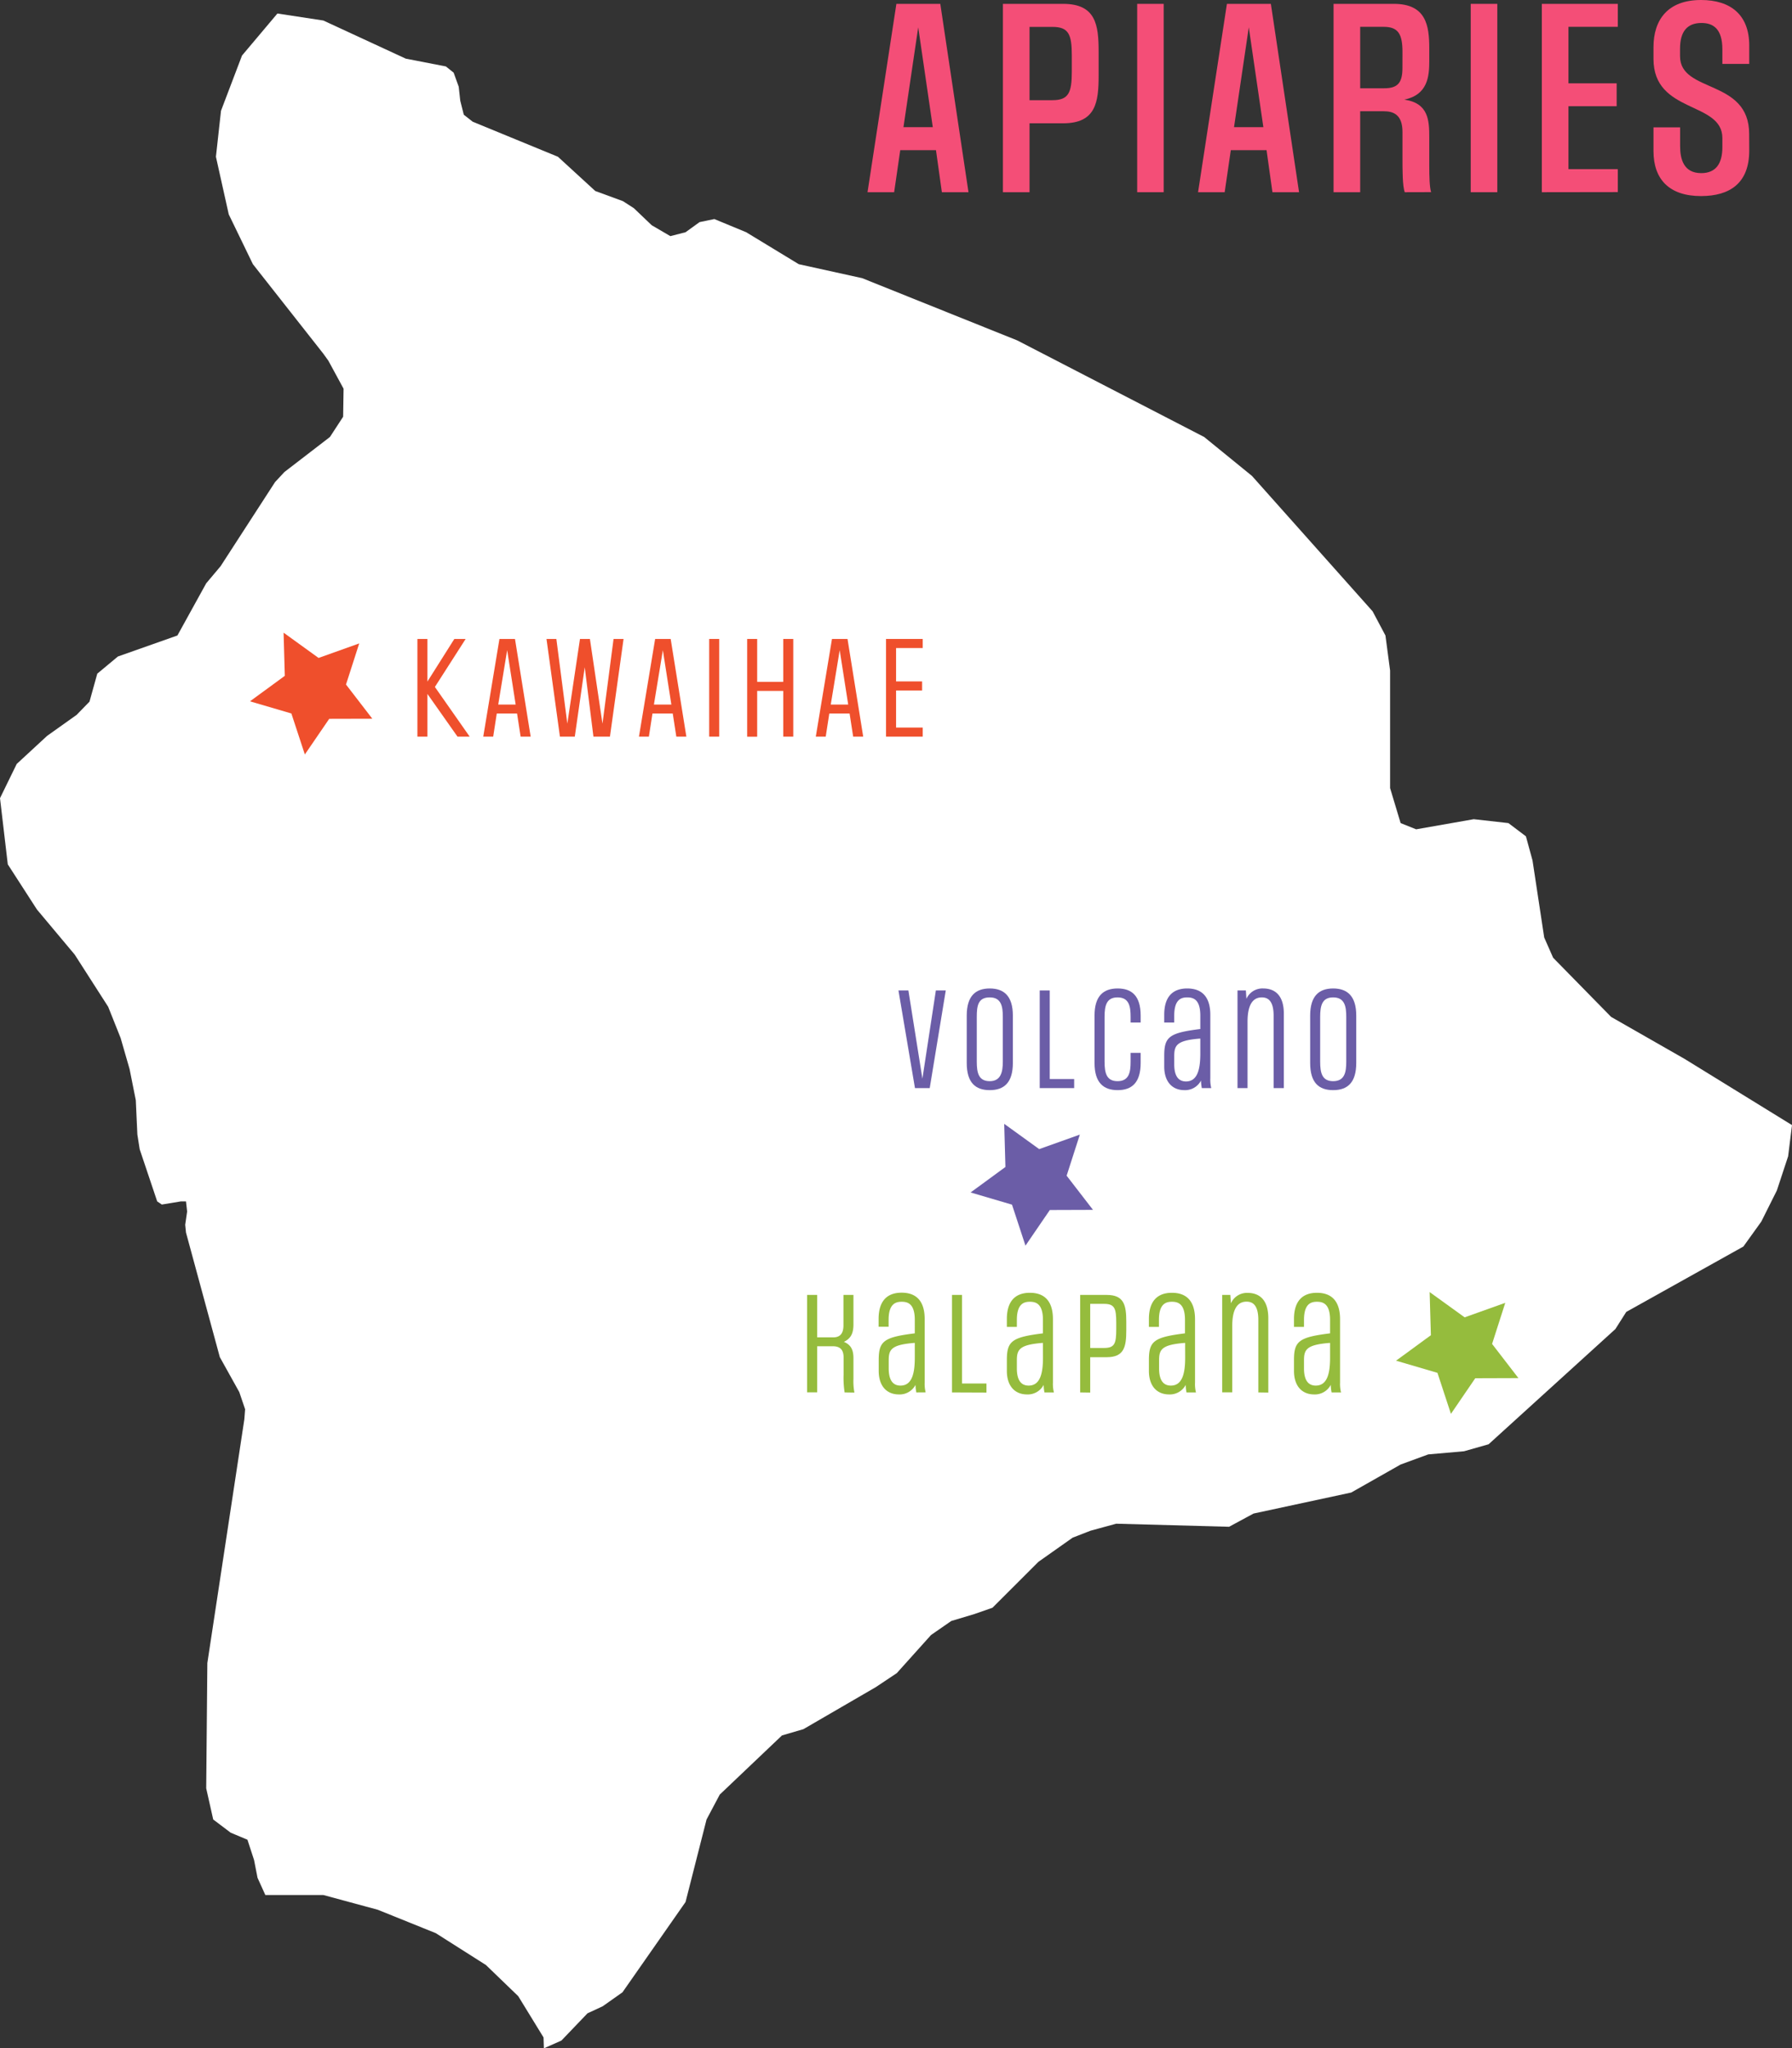 <svg xmlns="http://www.w3.org/2000/svg" viewBox="0 0 501.6 573.12"><rect x="0" y="0" width="501.6" height="573.12" fill="#333333" stroke="none"/><defs><style>.cls-1{fill:#f44e77;}.cls-2{fill:#fff;}.cls-3{fill:#6b5da7;}.cls-4{fill:#ef4f2c;}.cls-5{fill:#95bc3d;}</style></defs><title>Apiaries-PinkLabel</title><g id="Home_Screen" data-name="Home Screen"><path class="cls-1" d="M274.91,76.46l-1.65-11.77h-10l-1.71,11.77H254.1l8.08-52.7h12.29l7.89,52.7Zm-6.62-46.14-4.13,27.94h8.21Z" transform="translate(-11.27 -22.68)"/><path class="cls-1" d="M292,76.46V23.76h16.86c9.17,0,9.93,5.92,9.93,13.37v6.68c0,7.45-.76,13.37-9.93,13.37h-9.41V76.46Zm19.28-38.25c0-5.92-.89-8-5.41-8h-6.42v20.5h6.42c4.52,0,5.41-2.1,5.41-8Z" transform="translate(-11.27 -22.68)"/><path class="cls-1" d="M329.58,76.46V23.76H337v52.7Z" transform="translate(-11.27 -22.68)"/><path class="cls-1" d="M367.44,76.46l-1.65-11.77h-10l-1.72,11.77h-7.45l8.08-52.7H367l7.89,52.7Zm-6.62-46.14-4.13,27.94h8.21Z" transform="translate(-11.27 -22.68)"/><path class="cls-1" d="M404.48,76.46c-.64-1.65-.64-6.23-.64-9.61V59.6c0-4.84-2.54-5.79-5.21-5.79H392V76.46h-7.45V23.76h16.87c9,0,9.92,6,9.92,12.42V39.8c0,4.27-.44,9.42-7,10.76,6.81.95,7,5.85,7,10.56V69c0,2.92.07,6.11.51,7.44Zm-.64-39.2c0-5.09-1.2-7.07-5.28-7.07H392V47.38h6.74c3.89,0,5.09-1.66,5.09-5.73Z" transform="translate(-11.27 -22.68)"/><path class="cls-1" d="M422.94,76.46V23.76h7.44v52.7Z" transform="translate(-11.27 -22.68)"/><path class="cls-1" d="M442.85,76.46V23.76h21.26v6.43H450.3V46h13.49V52.4H450.3V70h13.81v6.43Z" transform="translate(-11.27 -22.68)"/><path class="cls-1" d="M500.9,64.82c0,9.1-5.41,12.72-13.5,12.72-8.84,0-13.3-4.64-13.3-12.6V58.32h7.45v5.22c0,3.69,1,7.58,5.92,7.58,4,0,5.91-2.55,5.91-7.26V61.31c0-10.37-19.28-6.74-19.28-22.14V35.86c0-7.58,3.95-13.18,13.3-13.18,8.28,0,13.5,4.14,13.5,12.73v5.16h-7.52V36.49c0-5.79-2.6-7.38-5.85-7.38-4.07,0-6,2.48-6,7.19v2.1c0,10.44,19.35,6.24,19.35,21.77Z" transform="translate(-11.27 -22.68)"/></g><g id="Hawaii_State" data-name="Hawaii State"><polygon class="cls-2" points="471.55 296.29 450.97 284.53 434.74 267.98 432.24 262.31 428.97 240.76 427.12 234 422.22 230.3 412.52 229.21 396.4 232.04 392.05 230.3 389.1 220.5 389.1 187.6 387.8 177.81 384.21 171.05 350.44 133.16 337.06 122.27 284.77 95.26 241.33 77.83 223.58 73.92 208.87 64.98 199.95 61.29 195.81 62.15 191.89 64.98 187.64 66.07 182.42 63.02 177.41 58.24 174.36 56.28 166.62 53.44 156.17 43.86 132.32 34.06 129.82 32.1 128.83 28.17 128.4 24.26 126.98 20.33 124.81 18.59 113.58 16.41 90.5 5.74 77.65 3.78 67.74 15.54 61.86 31 60.44 43.86 64.03 59.98 70.79 73.92 90.5 98.96 91.91 100.92 96.17 108.76 96.05 116.6 92.35 122.27 79.61 132.07 76.99 134.89 61.75 158.42 57.72 163.21 49.66 177.81 33 183.69 27.23 188.49 25.05 196.32 21.45 200.02 13.18 205.9 4.68 213.75 0 223.33 2.18 241.84 10.34 254.48 20.92 267.11 30.28 281.7 33.76 290.42 36.27 299.12 38.01 307.84 38.45 317.42 39.1 321.56 44 336.15 45.3 337.03 50.63 336.15 52.06 336.15 52.38 338.98 51.84 342.69 52.06 344.86 61.53 379.72 66.98 389.51 68.61 394.31 68.39 397.14 58.04 465.31 57.72 500.37 59.68 509.09 64.58 512.79 69.26 514.75 71.11 520.41 72.09 525.42 74.27 530.22 90.5 530.22 105.75 534.35 121.97 540.89 136.02 549.81 145.06 558.53 152.14 570.07 152.24 573.12 157.15 570.94 164.45 563.32 168.69 561.36 174.24 557.44 191.89 532.18 197.77 509.09 201.47 502.12 218.89 485.57 224.88 483.82 245.14 472.06 251.02 468.14 260.61 457.47 266.27 453.55 272.8 451.59 277.81 449.84 290.66 437 300.24 430.24 305.25 428.29 312.44 426.33 344.03 427.19 350.88 423.49 378.22 417.61 392.05 409.77 399.78 406.94 409.8 406.06 416.67 404.11 452.16 371.87 455.21 367.07 487.99 348.78 493 341.81 497.36 333.1 500.52 323.52 501.6 314.8 471.55 296.29"/><polygon class="cls-3" points="305.94 338.52 293.86 338.56 287.04 348.53 283.27 337.06 271.68 333.65 281.43 326.52 281.09 314.45 290.88 321.52 302.26 317.46 298.56 328.96 305.94 338.52"/><polygon class="cls-4" points="104.22 201.1 92.15 201.13 85.33 211.1 81.56 199.63 69.97 196.23 79.72 189.1 79.38 177.02 89.17 184.09 100.55 180.03 96.85 191.53 104.22 201.1"/><polygon class="cls-5" points="425.02 385.59 412.94 385.63 406.13 395.6 402.36 384.12 390.77 380.72 400.52 373.59 400.17 361.52 409.97 368.59 421.34 364.53 417.65 376.03 425.02 385.59"/><path class="cls-3" d="M267.38,327.13l-4.62-27.32h2.78l3.92,24.68,3.77-24.68H276l-4.49,27.32Z" transform="translate(-11.27 -22.68)"/><path class="cls-3" d="M281.87,306.84c0-5.52,2.51-7.59,6.44-7.59s6.47,2.07,6.47,7.59V320.1c0,5.52-2.48,7.6-6.47,7.6s-6.44-2.08-6.44-7.6Zm10.1.36c0-2.87-.4-5.45-3.66-5.45s-3.63,2.31-3.63,5.45v12.54c0,3.14.52,5.45,3.63,5.45s3.66-2.58,3.66-5.45Z" transform="translate(-11.27 -22.68)"/><path class="cls-3" d="M302.3,327.13V299.81h2.8v24.78h6.84v2.54Z" transform="translate(-11.27 -22.68)"/><path class="cls-3" d="M330.55,320.1c0,5.52-2.48,7.6-6.44,7.6s-6.47-2.08-6.47-7.6V306.84c0-5.52,2.51-7.59,6.47-7.59s6.44,2.07,6.44,7.59v1.94h-2.81V307.2c0-2.87-.39-5.45-3.66-5.45-3.1,0-3.63,2.31-3.63,5.45v12.54c0,3.14.53,5.45,3.63,5.45,3.27,0,3.66-2.58,3.66-5.45v-2.47h2.81Z" transform="translate(-11.27 -22.68)"/><path class="cls-3" d="M347.67,327.13a13.56,13.56,0,0,1-.23-2.11,5,5,0,0,1-4.65,2.68c-3.37,0-5.64-2.32-5.64-6.61v-2.93c0-5.32,1.25-6.47,10.1-7.56v-3.76c0-4.49-1.92-5.09-3.67-5.09s-3.63.63-3.63,5.12v1.91h-2.8V306.6c0-5.14,2.47-7.35,6.43-7.35s6.47,2.17,6.47,7.39v17.69a10.23,10.23,0,0,0,.26,2.8Zm-.42-13.86c-6.7.5-7.3,1.92-7.3,5v2.18c0,2.48.66,4.82,3.3,4.82,3.33,0,4-3.7,4-7.82Z" transform="translate(-11.27 -22.68)"/><path class="cls-3" d="M367.77,327.13V306.87c0-4.16-1.58-5.12-3.3-5.12-2.57,0-4,2.15-4,6.8v18.58h-2.81V299.81H360l.16,2.34a4.89,4.89,0,0,1,4.72-2.9c2.84,0,5.75,1.51,5.75,7.06v20.82Z" transform="translate(-11.27 -22.68)"/><path class="cls-3" d="M378,306.84c0-5.52,2.51-7.59,6.43-7.59s6.47,2.07,6.47,7.59V320.1c0,5.52-2.47,7.6-6.47,7.6s-6.43-2.08-6.43-7.6Zm10.1.36c0-2.87-.4-5.45-3.67-5.45-3.1,0-3.63,2.31-3.63,5.45v12.54c0,3.14.53,5.45,3.63,5.45,3.27,0,3.67-2.58,3.67-5.45Z" transform="translate(-11.27 -22.68)"/><path class="cls-4" d="M139.33,228.79l-8.42-11.95v11.95h-2.8V201.46h2.8v11.92l7.53-11.92h3.17L133,214.89l9.74,13.9Z" transform="translate(-11.27 -22.68)"/><path class="cls-4" d="M157,228.79l-1-6.47h-5.68l-1,6.47h-2.78l4.53-27.33h4.35l4.39,27.33Zm-3.77-24.19-2.5,15.21h4.88Z" transform="translate(-11.27 -22.68)"/><path class="cls-4" d="M177.38,228.79l-2.44-19.41-2.78,19.41H168l-3.76-27.33H167l3.07,23.7,3.54-23.7h2.8l0,.13,3.5,23.57,3.1-23.7h2.8L182,228.79Z" transform="translate(-11.27 -22.68)"/><path class="cls-4" d="M200.58,228.79l-1-6.47h-5.68l-1,6.47h-2.78l4.53-27.33H199l4.39,27.33Zm-3.77-24.19-2.5,15.21h4.88Z" transform="translate(-11.27 -22.68)"/><path class="cls-4" d="M209.78,228.79V201.46h2.81v27.33Z" transform="translate(-11.27 -22.68)"/><path class="cls-4" d="M230.51,228.79V216h-7.3v12.81h-2.8V201.46h2.8v12h7.3v-12h2.8v27.33Z" transform="translate(-11.27 -22.68)"/><path class="cls-4" d="M250.08,228.79l-1-6.47h-5.68l-1,6.47h-2.78l4.53-27.33h4.35l4.39,27.33Zm-3.77-24.19-2.5,15.21h4.88Z" transform="translate(-11.27 -22.68)"/><path class="cls-4" d="M259.28,228.79V201.46h10.27V204h-7.46v9.34h7.29v2.54h-7.29v10.37h7.46v2.54Z" transform="translate(-11.27 -22.68)"/><path class="cls-5" d="M247.69,412.28a26.36,26.36,0,0,1-.29-5v-4.79c0-1.88-.73-3.13-3-3.13H240v12.9h-2.81V385H240v11.88h4.45c2.15,0,2.91-1.29,2.91-3.37V385h2.8v8.21c0,2.64-.79,4-2.67,4.92,1.88.79,2.67,2.11,2.67,4.59v5.74a17,17,0,0,0,.27,3.86Z" transform="translate(-11.27 -22.68)"/><path class="cls-5" d="M267.76,412.28a11.45,11.45,0,0,1-.23-2.11,5,5,0,0,1-4.66,2.67c-3.36,0-5.64-2.31-5.64-6.6v-2.93c0-5.32,1.25-6.47,10.1-7.56V392c0-4.49-1.92-5.09-3.66-5.09S260,387.53,260,392v1.91h-2.8v-2.18c0-5.14,2.47-7.36,6.44-7.36s6.46,2.18,6.46,7.4v17.69a9.81,9.81,0,0,0,.27,2.8Zm-.43-13.86c-6.7.5-7.3,1.92-7.3,4.95v2.18c0,2.48.66,4.82,3.3,4.82,3.34,0,4-3.7,4-7.82Z" transform="translate(-11.27 -22.68)"/><path class="cls-5" d="M277.75,412.28V385h2.81v24.78h6.83v2.54Z" transform="translate(-11.27 -22.68)"/><path class="cls-5" d="M303.63,412.28a11.45,11.45,0,0,1-.23-2.11,5,5,0,0,1-4.66,2.67c-3.36,0-5.64-2.31-5.64-6.6v-2.93c0-5.32,1.25-6.47,10.1-7.56V392c0-4.49-1.92-5.09-3.66-5.09s-3.64.63-3.64,5.12v1.91h-2.8v-2.18c0-5.14,2.47-7.36,6.44-7.36s6.46,2.18,6.46,7.4v17.69a9.81,9.81,0,0,0,.27,2.8Zm-.43-13.86c-6.7.5-7.3,1.92-7.3,4.95v2.18c0,2.48.66,4.82,3.31,4.82,3.33,0,4-3.7,4-7.82Z" transform="translate(-11.27 -22.68)"/><path class="cls-5" d="M313.62,412.28V385h7.46c4.86,0,5.45,2.93,5.45,7.49v2.44c0,4.55-.59,7.49-5.45,7.49h-4.65v9.9Zm10.1-19.44c0-4.12-.46-5.34-3.43-5.34h-3.86v12.34h3.86c3,0,3.43-1.22,3.43-5.35Z" transform="translate(-11.27 -22.68)"/><path class="cls-5" d="M343.39,412.28a11.45,11.45,0,0,1-.23-2.11,5,5,0,0,1-4.65,2.67c-3.37,0-5.65-2.31-5.65-6.6v-2.93c0-5.32,1.26-6.47,10.1-7.56V392c0-4.49-1.91-5.09-3.66-5.09s-3.63.63-3.63,5.12v1.91h-2.81v-2.18c0-5.14,2.48-7.36,6.44-7.36s6.47,2.18,6.47,7.4v17.69a9.89,9.89,0,0,0,.26,2.8ZM343,398.42c-6.7.5-7.29,1.92-7.29,4.95v2.18c0,2.48.66,4.82,3.3,4.82,3.33,0,4-3.7,4-7.82Z" transform="translate(-11.27 -22.68)"/><path class="cls-5" d="M363.49,412.28V392c0-4.16-1.58-5.12-3.3-5.12-2.58,0-4,2.15-4,6.8v18.58h-2.81V385h2.28l.16,2.34a4.9,4.9,0,0,1,4.72-2.91c2.84,0,5.74,1.52,5.74,7.07v20.82Z" transform="translate(-11.27 -22.68)"/><path class="cls-5" d="M384,412.28a12.18,12.18,0,0,1-.24-2.11,5,5,0,0,1-4.65,2.67c-3.37,0-5.64-2.31-5.64-6.6v-2.93c0-5.32,1.25-6.47,10.1-7.56V392c0-4.49-1.92-5.09-3.67-5.09s-3.63.63-3.63,5.12v1.91h-2.8v-2.18c0-5.14,2.47-7.36,6.43-7.36s6.47,2.18,6.47,7.4v17.69a9.81,9.81,0,0,0,.27,2.8Zm-.43-13.86c-6.7.5-7.3,1.92-7.3,4.95v2.18c0,2.48.66,4.82,3.3,4.82,3.34,0,4-3.7,4-7.82Z" transform="translate(-11.27 -22.68)"/></g></svg>